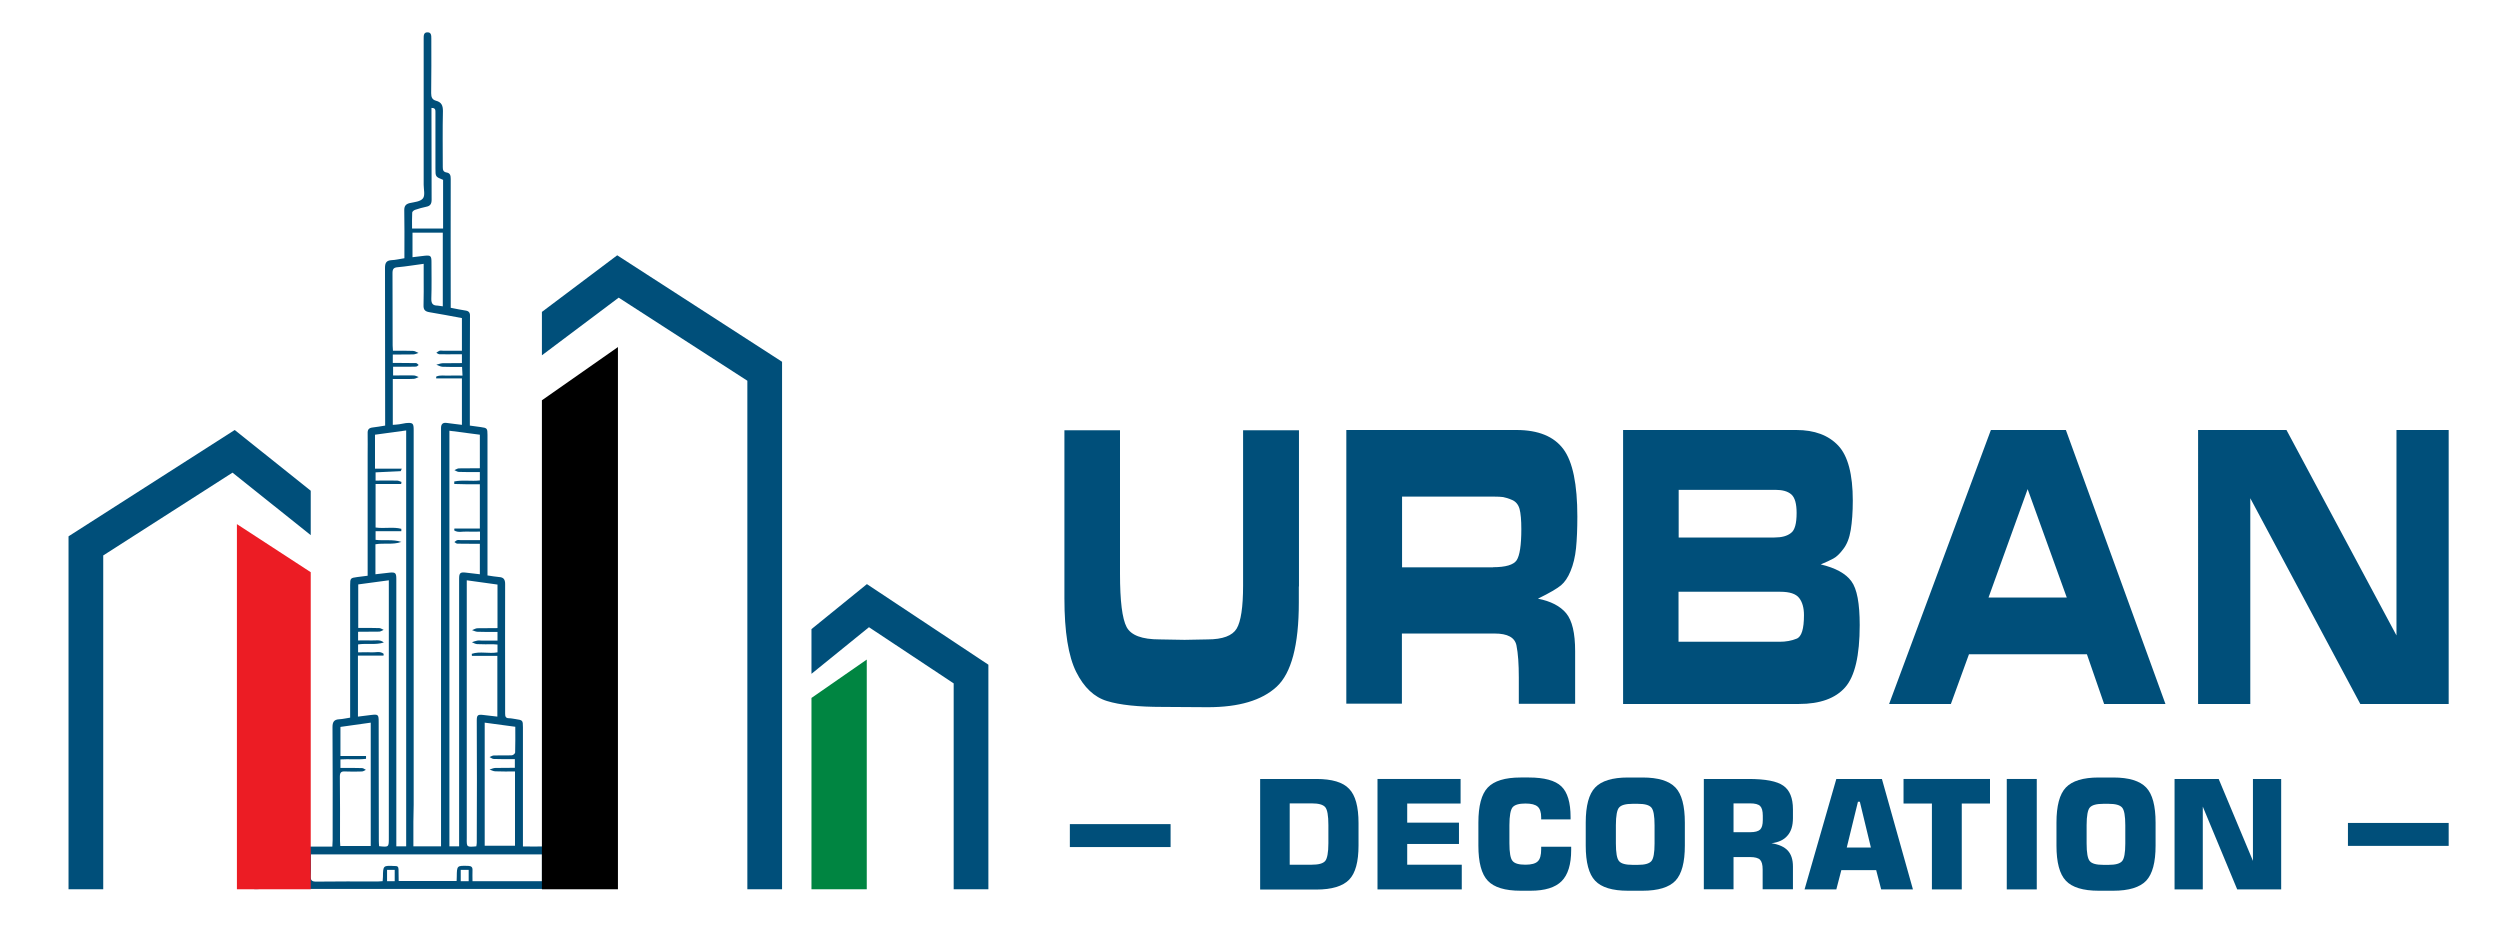 <?xml version="1.0" encoding="utf-8"?>
<!-- Generator: Adobe Illustrator 24.2.3, SVG Export Plug-In . SVG Version: 6.00 Build 0)  -->
<svg version="1.1" id="Layer_1" xmlns="http://www.w3.org/2000/svg" xmlns:xlink="http://www.w3.org/1999/xlink" x="0px" y="0px"
	 viewBox="0 0 170 63" style="enable-background:new 0 0 170 63;" xml:space="preserve">
<style type="text/css">
	.st0{fill:#004F7A;}
	.st1{fill:#EC1C24;}
	.st2{fill:#008541;}
	.st3{fill-rule:evenodd;clip-rule:evenodd;fill:#004F7A;}
</style>
<path class="st0" d="M20.62,59.94c0-0.66,0-1.28,0-1.89c0-0.42,0.05-0.48,0.47-0.48c0.49,0,0.98,0,1.51,0
	c0.01-0.16,0.02-0.3,0.02-0.44c0-2.56,0.01-5.13-0.01-7.69c0-0.34,0.1-0.51,0.45-0.53c0.24-0.01,0.47-0.07,0.75-0.11v-0.43
	c0-2.86,0-5.72,0-8.58c0-0.47,0.02-0.49,0.48-0.55c0.23-0.03,0.45-0.06,0.71-0.09V38.8c0-2.62,0-5.24,0-7.86
	c0-0.49,0.01-0.99,0-1.48c-0.01-0.24,0.08-0.36,0.33-0.39c0.27-0.03,0.54-0.08,0.86-0.13V28.5c0-3.43,0-6.86-0.01-10.29
	c0-0.34,0.1-0.5,0.45-0.52c0.27-0.01,0.54-0.08,0.87-0.13v-0.38c0-0.96,0.01-1.93-0.01-2.89c0-0.28,0.1-0.41,0.37-0.48
	c0.32-0.07,0.73-0.1,0.9-0.32c0.16-0.2,0.05-0.61,0.05-0.93c0-3.24,0-6.49,0-9.73c0-0.07,0-0.13,0-0.2c0-0.2-0.01-0.44,0.27-0.43
	c0.25,0,0.25,0.22,0.25,0.42c0,1.24,0.01,2.48-0.01,3.72c0,0.27,0.07,0.44,0.33,0.51c0.37,0.1,0.47,0.32,0.47,0.7
	c-0.03,1.27-0.01,2.54-0.01,3.81c0,0.2,0.03,0.33,0.26,0.37c0.25,0.04,0.28,0.22,0.28,0.44c-0.01,2.78,0,5.57,0,8.35v0.41
	c0.36,0.07,0.69,0.14,1.02,0.19c0.21,0.03,0.3,0.15,0.29,0.36c-0.01,1.26-0.01,2.52-0.01,3.78c0,1.21,0,2.43,0,3.68
	c0.26,0.04,0.5,0.07,0.73,0.1c0.45,0.06,0.47,0.09,0.47,0.53c0,3.03,0,6.05,0,9.08v0.48c0.28,0.04,0.54,0.09,0.8,0.11
	c0.3,0.02,0.4,0.17,0.4,0.47c-0.01,2.4,0,4.8,0,7.2c0,0.54,0,1.07,0,1.61c0,0.19,0.03,0.32,0.26,0.32c0.15,0,0.3,0.04,0.46,0.06
	c0.47,0.07,0.49,0.08,0.49,0.55c0,2.55,0,5.11,0,7.66v0.45c0.51,0,0.98,0.01,1.45,0c0.29-0.01,0.39,0.11,0.39,0.39
	c-0.01,0.64,0,1.29,0,1.96c0.15,0.01,0.26,0.02,0.38,0.02c0.97,0,1.95,0,2.93,0c0.2,0,0.47-0.06,0.47,0.26
	c0,0.3-0.27,0.26-0.47,0.26c-7.67,0-15.34,0-23.02,0c-0.16,0-0.34,0.04-0.49-0.01c-0.13-0.04-0.22-0.18-0.33-0.27
	c0.11-0.08,0.23-0.22,0.34-0.22c1-0.02,1.99-0.01,2.99-0.01H20.62z M26.73,24.68h0.38c0.39,0,0.79,0,1.18,0.01
	c0.06,0,0.12,0.08,0.18,0.13c-0.06,0.04-0.11,0.1-0.18,0.11c-0.19,0.01-0.37,0.01-0.56,0.01c-0.33,0-0.67,0-1,0v0.59
	c0.13,0,0.24,0,0.35,0c0.35,0,0.7-0.01,1.05,0c0.11,0,0.23,0.07,0.34,0.11c-0.11,0.04-0.21,0.11-0.32,0.12
	c-0.22,0.02-0.44,0.01-0.66,0.01c-0.26,0-0.51,0-0.78,0v3.12c0.16-0.01,0.3-0.02,0.44-0.04c0.15-0.02,0.3-0.06,0.45-0.08
	c0.48-0.04,0.53,0.01,0.53,0.48c0,8.49,0,16.99,0,25.48c0,0.38-0.01,0.77-0.02,1.15c0,0.55,0,1.11,0,1.67h1.88v-0.41
	c0-1.09,0-2.19,0-3.29c0-8.2,0-16.4,0-24.59c0-0.05,0-0.11,0-0.16c0-0.26,0.12-0.38,0.39-0.34c0.33,0.05,0.67,0.08,1.03,0.13v-3.16
	h-1.75c0-0.04,0-0.08,0-0.12c0.27-0.13,0.58-0.05,0.87-0.07c0.3-0.01,0.6,0,0.92,0c-0.01-0.24-0.02-0.41-0.03-0.59
	c-0.47,0-0.9,0.01-1.34-0.01c-0.14-0.01-0.27-0.09-0.41-0.14c0.14-0.03,0.27-0.09,0.41-0.1c0.44-0.01,0.89-0.01,1.33-0.01v-0.6
	c-0.14,0-0.26,0-0.38,0c-0.38,0-0.77,0.01-1.15,0c-0.07,0-0.14-0.07-0.21-0.1c0.07-0.05,0.14-0.11,0.22-0.14
	c0.08-0.02,0.17,0,0.26,0h1.26v-2.22c-0.75-0.14-1.48-0.28-2.21-0.4c-0.3-0.05-0.41-0.17-0.4-0.47c0.02-0.61,0.01-1.23,0.01-1.84
	v-0.98c-0.62,0.08-1.19,0.18-1.76,0.23c-0.28,0.02-0.36,0.12-0.36,0.4c0.01,1.64,0.01,3.29,0.01,4.93c0,0.11,0.01,0.21,0.02,0.35
	c0.47,0,0.91-0.01,1.36,0.01c0.13,0,0.25,0.09,0.38,0.14c-0.12,0.04-0.25,0.1-0.37,0.1c-0.46,0.01-0.91,0.01-1.38,0.01V24.68z
	 M27.62,57.56V29.27c-0.72,0.1-1.4,0.19-2.12,0.29v1.16v1.15h1.82c-0.05,0.1-0.06,0.17-0.08,0.17c-0.56,0.03-1.12,0.05-1.7,0.08
	v0.56c0.5,0,0.98-0.01,1.46,0c0.1,0,0.2,0.06,0.3,0.09c-0.01,0.05-0.02,0.1-0.02,0.14h-1.74v2.96c0.59,0.09,1.19-0.06,1.75,0.09
	c0,0.05,0,0.11,0,0.16h-1.75v0.59c0.59,0.07,1.18-0.05,1.75,0.14c-0.57,0.21-1.17,0.06-1.76,0.16v2.04
	c0.33-0.04,0.64-0.08,0.96-0.11c0.39-0.04,0.46,0.02,0.46,0.42c0,5.78,0,11.55,0,17.33v0.86H27.62z M30.56,29.29v28.26h0.66v-0.41
	c0-1.15,0-2.3,0-3.45c0-3.11,0-6.23,0-9.34c0-1.67,0-3.33,0-5c0-0.39,0.08-0.46,0.47-0.41c0.31,0.04,0.62,0.07,0.94,0.11v-2.07
	h-0.28c-0.42,0-0.83,0-1.25-0.01c-0.07,0-0.13-0.07-0.2-0.11c0.06-0.04,0.12-0.11,0.19-0.13c0.08-0.02,0.17,0,0.26,0h1.29v-0.58
	c-0.31,0-0.61,0.01-0.9,0c-0.28-0.02-0.59,0.09-0.85-0.08c0-0.04,0-0.09,0.01-0.13h1.73v-3.01c-0.32,0-0.61,0-0.9,0
	c-0.28,0-0.56-0.01-0.84-0.02c0-0.06,0-0.11,0-0.17c0.57-0.12,1.17,0,1.74-0.07V32.1c-0.49,0-0.96,0.01-1.43-0.01
	c-0.1,0-0.2-0.08-0.3-0.12c0.1-0.04,0.19-0.11,0.29-0.12c0.48-0.01,0.96-0.01,1.44-0.01v-2.28C31.93,29.47,31.25,29.38,30.56,29.29z
	 M27.11,59.91h3.94c0-0.12,0.01-0.2,0.01-0.29c0.01-0.77,0.01-0.76,0.78-0.74c0.21,0.01,0.3,0.08,0.29,0.29c-0.01,0.25,0,0.5,0,0.75
	h4.72V58.1H21.14c0,0.51,0.02,0.99-0.01,1.47c-0.01,0.28,0.06,0.38,0.36,0.38c1.4-0.02,2.8-0.01,4.21-0.01
	c0.1,0,0.21-0.01,0.32-0.02c0.01-0.12,0.02-0.2,0.02-0.29c0.01-0.78,0.01-0.78,0.8-0.74c0.01,0,0.02,0,0.03,0
	c0.17-0.01,0.23,0.07,0.23,0.24C27.1,59.38,27.11,59.64,27.11,59.91z M32.39,57.55c0.01-0.09,0.03-0.16,0.03-0.24
	c0.01-1.41,0.01-2.83,0.01-4.24c0-1.36-0.01-2.72-0.01-4.07c0-0.38,0.07-0.43,0.46-0.38c0.31,0.04,0.62,0.07,0.94,0.11v-4.13h-1.73
	c0-0.05,0-0.09-0.01-0.14c0.56-0.19,1.18,0.01,1.75-0.1v-0.53c-0.1-0.01-0.18-0.02-0.27-0.02c-0.37,0-0.75,0.01-1.12-0.01
	c-0.12-0.01-0.24-0.08-0.35-0.13c0.12-0.04,0.24-0.09,0.37-0.11c0.1-0.02,0.2,0,0.3,0h1.07v-0.59c-0.47,0-0.92,0.01-1.36-0.01
	c-0.12,0-0.24-0.07-0.37-0.11c0.12-0.04,0.23-0.12,0.35-0.13c0.46-0.01,0.91-0.01,1.38-0.01v-2.96c-0.69-0.09-1.36-0.19-2.09-0.29
	v0.45v17.09C31.73,57.61,31.73,57.61,32.39,57.55z M24.34,48.73c0.31-0.04,0.59-0.07,0.88-0.11c0.5-0.06,0.53-0.03,0.53,0.46
	c0,2.71,0.01,5.41,0.01,8.12c0,0.12,0.01,0.23,0.02,0.34c0.66,0.07,0.66,0.07,0.66-0.56c0-5.71,0-11.42,0-17.13v-0.39
	c-0.72,0.1-1.4,0.19-2.08,0.28v2.96c0.5,0,0.97-0.01,1.43,0.01c0.1,0,0.2,0.08,0.3,0.12c-0.1,0.04-0.19,0.11-0.29,0.12
	c-0.48,0.01-0.96,0.01-1.45,0.01v0.59c0.31,0,0.61-0.01,0.9,0c0.28,0.02,0.59-0.09,0.85,0.14c-0.57,0.18-1.17,0.04-1.75,0.13v0.54
	c0.32,0,0.61-0.02,0.9,0c0.28,0.02,0.59-0.11,0.84,0.1c0,0.04,0,0.08-0.01,0.12h-1.74V48.73z M25.21,57.51v-8.37
	c-0.71,0.1-1.38,0.19-2.06,0.29v1.98h1.74c0,0.06,0,0.12,0,0.19c-0.57,0.07-1.16,0-1.74,0.04v0.58c0.51,0,0.99-0.01,1.47,0.01
	c0.09,0,0.17,0.08,0.26,0.12c-0.09,0.04-0.18,0.11-0.27,0.11c-0.37,0.01-0.75,0.02-1.12,0c-0.28-0.02-0.38,0.05-0.38,0.36
	c0.02,1.46,0.01,2.91,0.01,4.37c0,0.11,0.01,0.21,0.02,0.34H25.21z M35.02,57.52v-5.06c-0.46,0-0.9,0.01-1.34-0.01
	c-0.13,0-0.26-0.08-0.39-0.12c0.13-0.04,0.27-0.11,0.4-0.11c0.44-0.01,0.89-0.01,1.32-0.01v-0.59c-0.49,0-0.96,0.01-1.43-0.01
	c-0.1,0-0.19-0.08-0.29-0.13c0.1-0.04,0.2-0.11,0.3-0.11c0.41-0.01,0.81,0.01,1.22-0.01c0.08,0,0.22-0.12,0.22-0.19
	c0.02-0.58,0.01-1.16,0.01-1.75c-0.71-0.1-1.39-0.19-2.08-0.28v8.37H35.02z M30.11,20.83v-5.01h-2.06v1.67
	c0.29-0.04,0.56-0.07,0.83-0.1c0.4-0.04,0.46,0.01,0.46,0.42c0,0.83,0.02,1.66-0.01,2.49c-0.01,0.34,0.1,0.48,0.42,0.48
	C29.86,20.79,29.97,20.81,30.11,20.83z M30.13,15.54v-3.31c-0.52-0.21-0.52-0.21-0.52-0.78c0-1.26,0-2.52,0-3.78
	c0-0.17,0.02-0.34-0.27-0.33v0.52c0,1.91,0,3.81,0.01,5.72c0,0.28-0.09,0.43-0.37,0.48c-0.26,0.05-0.51,0.13-0.76,0.21
	c-0.08,0.03-0.18,0.11-0.19,0.18c-0.02,0.36-0.01,0.72-0.01,1.09H30.13z M31.33,59.92h0.54v-0.77h-0.54V59.92z M26.32,59.92h0.52
	v-0.77h-0.52V59.92z"/>
<polygon class="st0" points="15.96,29.24 4.66,36.47 4.66,60.47 7.02,60.47 7.02,37.77 15.81,32.14 21.13,36.39 21.13,33.37 "/>
<polygon class="st0" points="36.85,21.21 36.85,24.16 42.07,20.24 50.82,25.89 50.82,60.47 53.18,60.47 53.18,24.6 41.97,17.36 "/>
<polygon class="st0" points="58.95,39.72 55.18,42.78 55.18,45.82 59.09,42.65 64.85,46.47 64.85,60.47 67.21,60.47 67.21,45.2 "/>
<polygon class="st1" points="16.11,60.47 16.11,35.64 21.13,38.91 21.13,60.47 "/>
<polygon points="36.85,60.47 36.85,27.22 42.02,23.6 42.02,60.47 "/>
<polygon class="st2" points="55.18,60.47 55.18,47.46 58.94,44.85 58.94,60.47 "/>
<polygon class="st0" points="147.87,60.48 147.87,52.97 150.87,52.97 153.2,58.54 153.2,52.97 155.12,52.97 155.12,60.48 
	152.13,60.48 149.79,54.85 149.79,60.48 "/>
<path class="st0" d="M139.84,55.94c0-1.14,0.21-1.94,0.64-2.39c0.43-0.45,1.17-0.68,2.23-0.68h0.99c1.07,0,1.81,0.23,2.24,0.68
	c0.43,0.45,0.64,1.25,0.64,2.39v1.56c0,1.14-0.21,1.93-0.64,2.39c-0.43,0.45-1.18,0.68-2.24,0.68h-0.99c-1.06,0-1.81-0.23-2.23-0.68
	c-0.43-0.45-0.64-1.25-0.64-2.39V55.94z M141.89,56.11v1.24c0,0.64,0.07,1.05,0.22,1.21c0.14,0.17,0.45,0.25,0.91,0.25h0.37
	c0.46,0,0.76-0.08,0.91-0.25c0.15-0.17,0.22-0.57,0.22-1.2v-1.24c0-0.64-0.07-1.04-0.22-1.21c-0.15-0.17-0.45-0.25-0.91-0.25h-0.37
	c-0.46,0-0.76,0.08-0.91,0.25C141.97,55.06,141.89,55.47,141.89,56.11z"/>
<rect x="136.46" y="52.97" class="st0" width="2.04" height="7.51"/>
<polygon class="st0" points="131.37,60.48 131.37,54.64 129.44,54.64 129.44,52.97 135.32,52.97 135.32,54.64 133.4,54.64 
	133.4,60.48 "/>
<path class="st0" d="M122.71,60.48l2.16-7.51h3.1l2.11,7.51h-2.16l-0.34-1.31h-2.37l-0.34,1.31H122.71z M125.58,57.63h1.64
	l-0.75-3.11h-0.13L125.58,57.63z"/>
<path class="st0" d="M115.86,60.48v-7.51h3.03c1.16,0,1.95,0.15,2.38,0.46c0.43,0.3,0.65,0.84,0.65,1.6v0.6
	c0,0.51-0.12,0.91-0.37,1.19c-0.24,0.29-0.61,0.46-1.09,0.52c0.51,0.08,0.88,0.25,1.11,0.5c0.23,0.25,0.35,0.61,0.35,1.08v1.55
	h-2.06v-1.35c0-0.32-0.06-0.54-0.18-0.66c-0.12-0.12-0.35-0.18-0.68-0.18h-1.12v2.19H115.86z M117.88,56.59H119
	c0.34,0,0.56-0.06,0.69-0.18c0.12-0.12,0.18-0.33,0.18-0.65v-0.29c0-0.32-0.06-0.54-0.18-0.66c-0.12-0.12-0.35-0.18-0.68-0.18h-1.13
	V56.59z"/>
<path class="st0" d="M107.83,55.94c0-1.14,0.21-1.94,0.64-2.39c0.43-0.45,1.17-0.68,2.23-0.68h0.99c1.07,0,1.81,0.23,2.24,0.68
	c0.43,0.45,0.64,1.25,0.64,2.39v1.56c0,1.14-0.21,1.93-0.64,2.39c-0.43,0.45-1.18,0.68-2.24,0.68h-0.99c-1.06,0-1.81-0.23-2.23-0.68
	c-0.43-0.45-0.64-1.25-0.64-2.39V55.94z M109.88,56.11v1.24c0,0.64,0.07,1.05,0.22,1.21c0.14,0.17,0.45,0.25,0.91,0.25h0.37
	c0.46,0,0.76-0.08,0.91-0.25c0.15-0.17,0.22-0.57,0.22-1.2v-1.24c0-0.64-0.07-1.04-0.22-1.21c-0.15-0.17-0.45-0.25-0.91-0.25h-0.37
	c-0.46,0-0.76,0.08-0.91,0.25C109.96,55.06,109.88,55.47,109.88,56.11z"/>
<path class="st0" d="M106.84,57.58v0.22c0,0.98-0.22,1.69-0.65,2.12c-0.43,0.43-1.13,0.65-2.11,0.65h-0.68
	c-1.06,0-1.81-0.23-2.23-0.68c-0.43-0.45-0.64-1.25-0.64-2.39v-1.56c0-1.14,0.21-1.94,0.64-2.39c0.43-0.45,1.17-0.68,2.23-0.68h0.56
	c1.05,0,1.79,0.2,2.21,0.6c0.42,0.4,0.63,1.1,0.63,2.1v0.15h-2v-0.14c0-0.34-0.08-0.59-0.24-0.73c-0.16-0.14-0.43-0.21-0.83-0.21
	c-0.43,0-0.72,0.08-0.87,0.25c-0.14,0.17-0.22,0.57-0.22,1.22v1.23c0,0.64,0.07,1.05,0.22,1.21c0.14,0.17,0.43,0.25,0.87,0.25
	c0.41,0,0.69-0.08,0.84-0.23c0.16-0.15,0.23-0.43,0.23-0.82v-0.17H106.84z"/>
<polygon class="st0" points="93.67,60.48 93.67,52.97 99.32,52.97 99.32,54.64 95.69,54.64 95.69,55.94 99.21,55.94 99.21,57.39 
	95.69,57.39 95.69,58.8 99.4,58.8 99.4,60.48 "/>
<path class="st0" d="M87.7,58.8h1.5c0.46,0,0.76-0.08,0.91-0.25c0.14-0.16,0.22-0.57,0.22-1.21v-1.24c0-0.64-0.07-1.05-0.22-1.22
	c-0.15-0.17-0.45-0.25-0.91-0.25h-1.5V58.8z M85.69,60.48v-7.51h3.82c1.06,0,1.81,0.22,2.23,0.67c0.43,0.44,0.64,1.22,0.64,2.33
	v1.52c0,1.11-0.21,1.89-0.64,2.33c-0.43,0.44-1.17,0.67-2.23,0.67H85.69z"/>
<path class="st0" d="M160.5,47.87l-7.48-13.99v13.99h-3.55V29.24h6.01l7.48,13.97V29.24h3.55v18.63H160.5z M135.22,40.63h5.32
	l-2.66-7.37L135.22,40.63z M132.66,47.87h-4.2l6.92-18.63h5.1l6.77,18.63h-4.17l-1.17-3.38h-8.02L132.66,47.87z M122.67,41.83
	c0-0.5-0.11-0.89-0.33-1.17c-0.22-0.28-0.64-0.42-1.28-0.42h-6.92v3.4h6.87c0.43,0,0.82-0.07,1.16-0.21
	C122.51,43.3,122.67,42.76,122.67,41.83z M122.17,34.88c0-0.63-0.12-1.05-0.36-1.26c-0.24-0.21-0.6-0.31-1.07-0.31h-6.59v3.24h6.51
	c0.5,0,0.87-0.1,1.13-0.31C122.05,36.05,122.17,35.59,122.17,34.88z M122.15,29.24c1.24,0,2.19,0.36,2.85,1.06
	c0.66,0.7,0.99,1.96,0.99,3.74c0,0.78-0.05,1.45-0.14,2c-0.09,0.55-0.26,0.98-0.51,1.3c-0.24,0.32-0.46,0.53-0.67,0.64
	c-0.21,0.11-0.49,0.25-0.86,0.4c1.01,0.24,1.7,0.62,2.08,1.14c0.39,0.52,0.57,1.52,0.57,2.99c0,2.07-0.33,3.48-0.99,4.23
	c-0.66,0.75-1.71,1.13-3.14,1.13h-11.96V29.24H122.15z M101.53,38.57c0.85,0,1.39-0.16,1.6-0.47c0.21-0.32,0.32-1.02,0.32-2.12
	c0-0.61-0.04-1.07-0.12-1.37c-0.08-0.29-0.25-0.5-0.5-0.61c-0.25-0.11-0.46-0.17-0.62-0.2c-0.16-0.02-0.35-0.03-0.58-0.03h-0.3
	h-5.99v4.81h5.71H101.53z M103.12,29.24c1.49,0,2.55,0.44,3.19,1.3c0.64,0.86,0.95,2.4,0.95,4.59c0,0.84-0.03,1.56-0.09,2.15
	c-0.06,0.59-0.19,1.12-0.37,1.55c-0.18,0.44-0.4,0.76-0.65,0.97c-0.25,0.21-0.77,0.52-1.57,0.91c0.87,0.17,1.51,0.5,1.92,0.99
	c0.41,0.5,0.61,1.35,0.61,2.58v3.58h-3.83v-1.79c0-0.91-0.05-1.64-0.16-2.18c-0.11-0.54-0.6-0.81-1.48-0.81h-6.31v4.77h-3.78V29.24
	H103.12z M88.32,39.88v1.09c0,2.91-0.51,4.81-1.51,5.73c-1.01,0.93-2.57,1.39-4.68,1.39l-3.09-0.02c-1.63,0-2.89-0.13-3.76-0.4
	c-0.87-0.26-1.57-0.92-2.1-1.98c-0.53-1.06-0.8-2.73-0.8-5V29.26h3.78v9.75c0,1.86,0.15,3.06,0.45,3.63
	c0.3,0.56,1.04,0.84,2.25,0.84l1.69,0.03l1.56-0.03c1.03,0,1.69-0.25,1.98-0.73c0.29-0.48,0.44-1.46,0.44-2.93v-0.7v-9.86h3.8V39.88
	z"/>
<rect x="159.66" y="55.96" class="st3" width="6.85" height="1.56"/>
<rect x="72.75" y="56.04" class="st3" width="6.85" height="1.56"/>
</svg>
